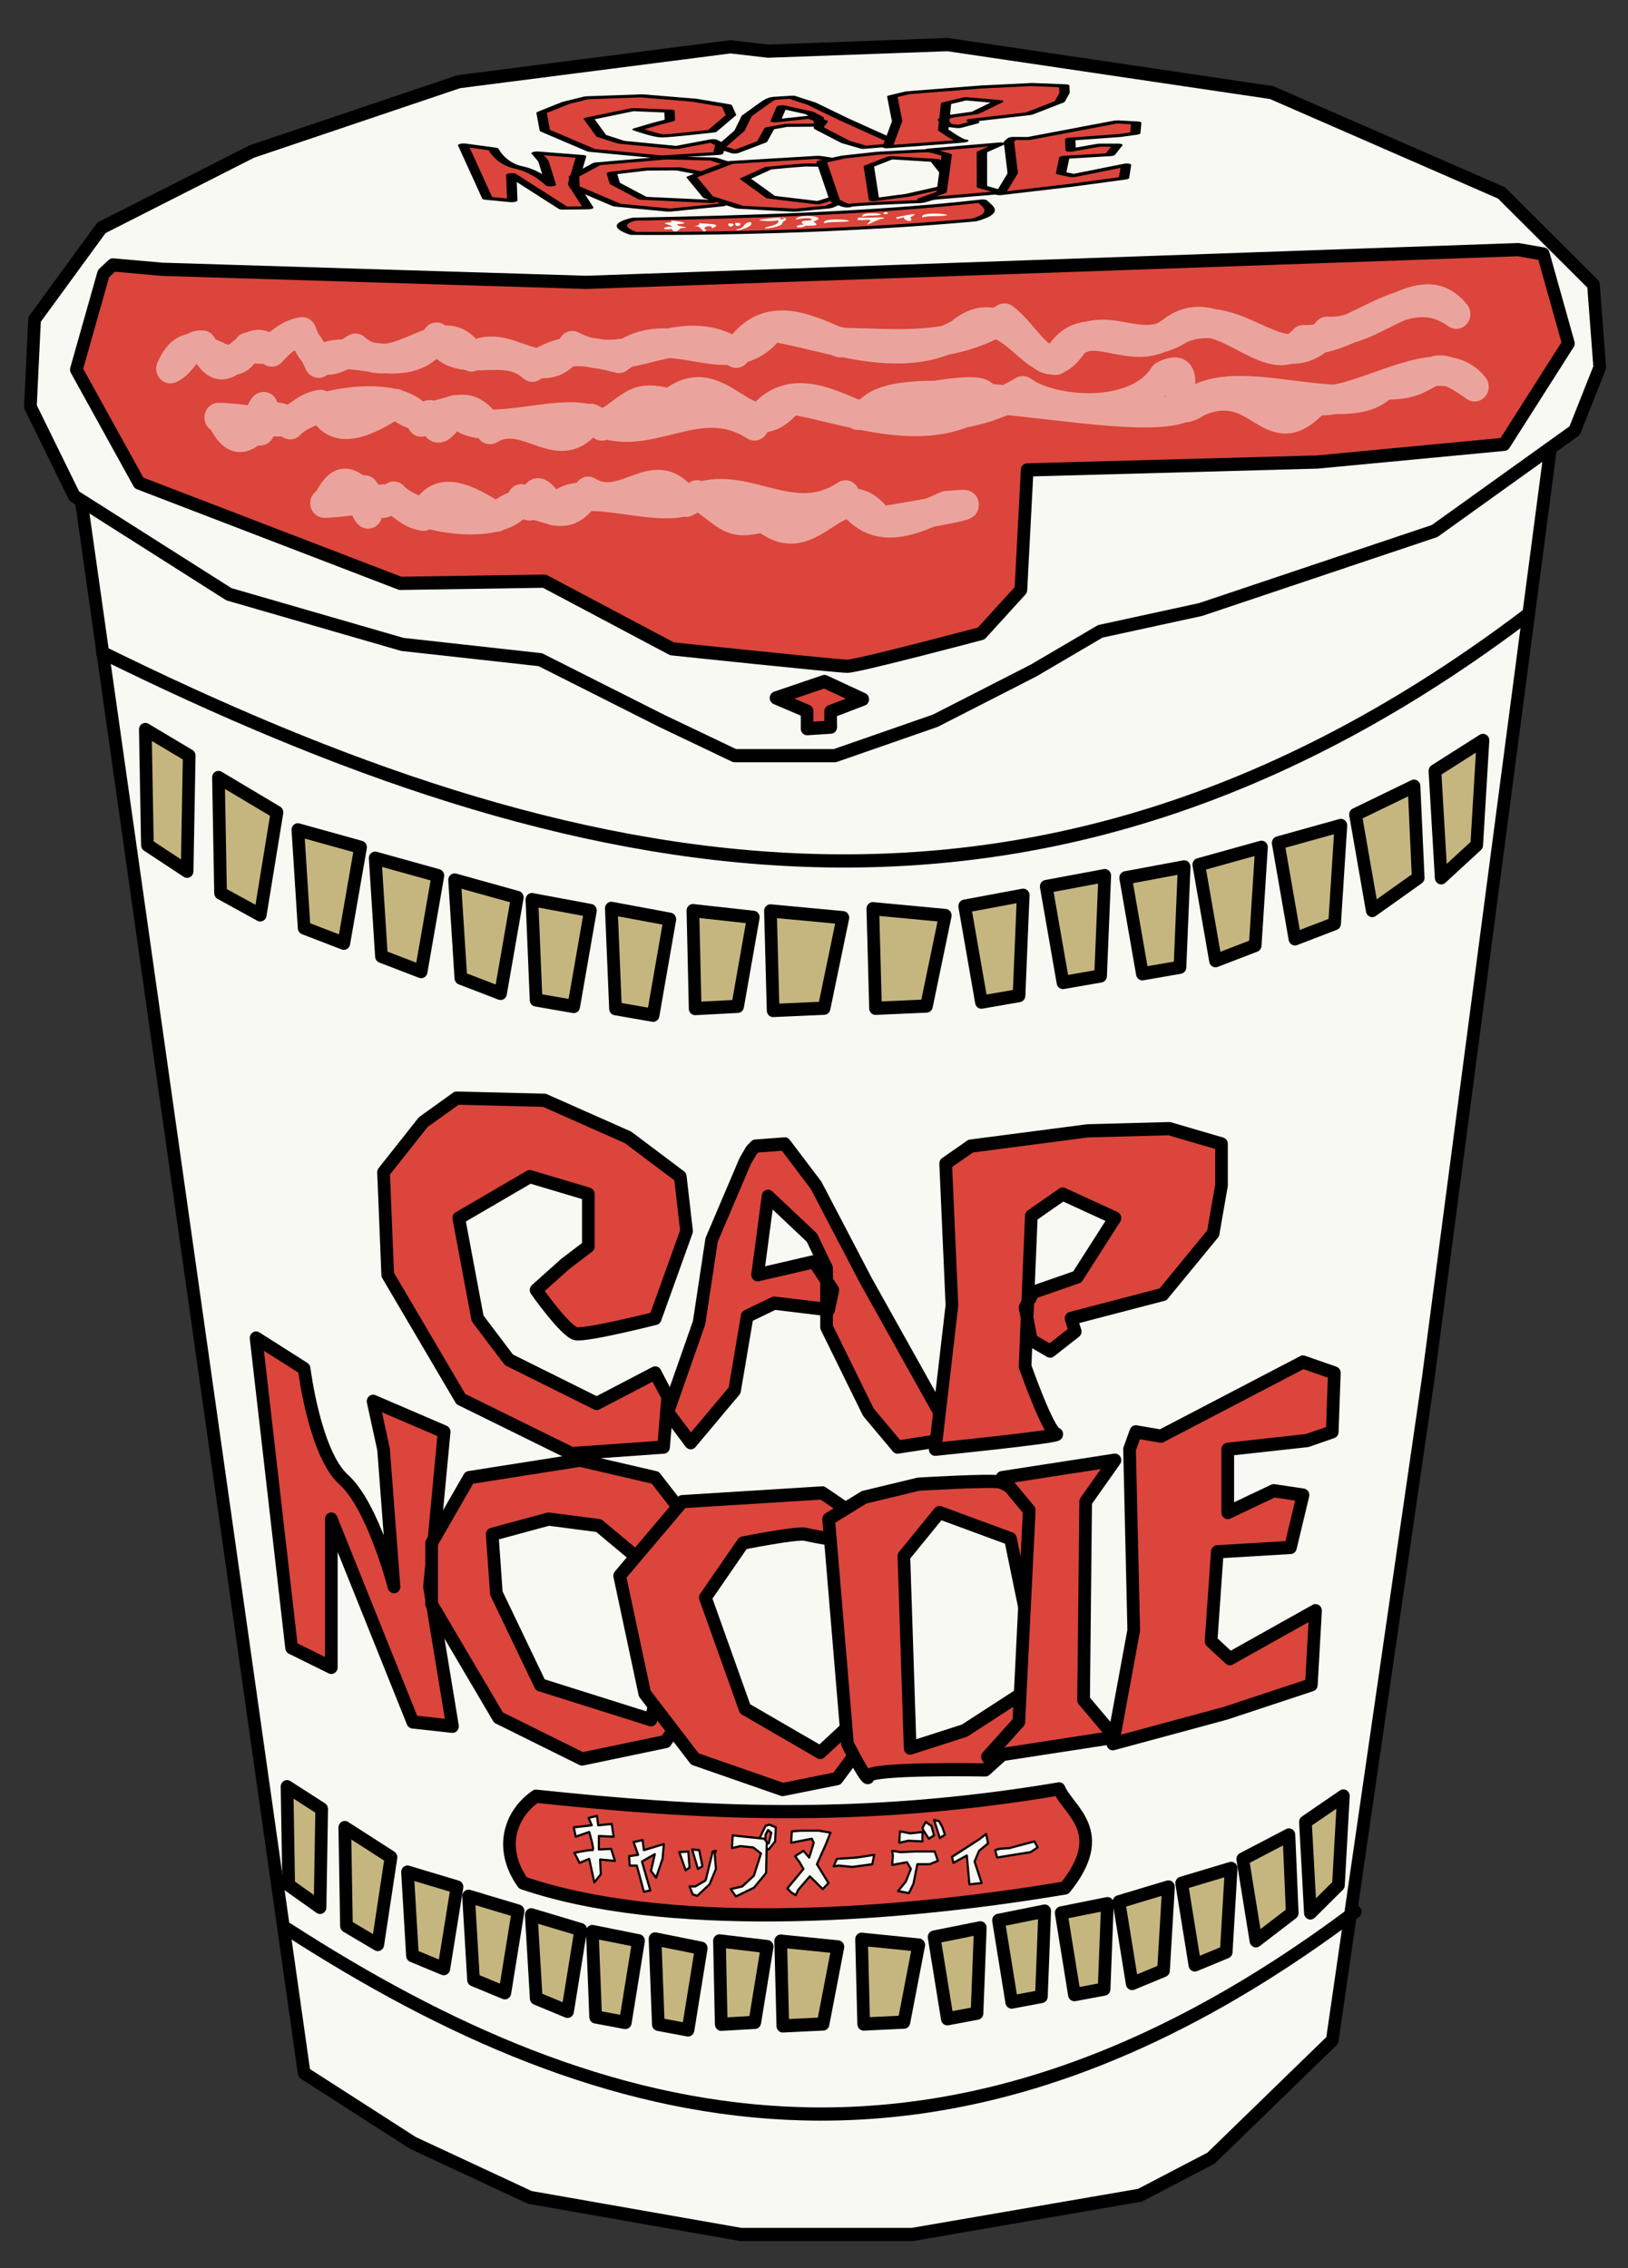 <?xml version="1.0" encoding="UTF-8" standalone="no"?>
<svg
   xmlns:dc="http://purl.org/dc/elements/1.1/"
   xmlns:cc="http://creativecommons.org/ns#"
   xmlns:rdf="http://www.w3.org/1999/02/22-rdf-syntax-ns#"
   xmlns:svg="http://www.w3.org/2000/svg"
   xmlns="http://www.w3.org/2000/svg"
   xmlns:sodipodi="http://sodipodi.sourceforge.net/DTD/sodipodi-0.dtd"
   xmlns:inkscape="http://www.inkscape.org/namespaces/inkscape"
   version="1.1"
   id="svg18696"
   viewBox="0 0 496.063 690.945"
   height="195mm"
   width="140mm"
   inkscape:version="0.91 r13725"
   sodipodi:docname="capnoodie-instantnoodlesinacup.svg">
  <rect x="0" y="0" width="496.063" height="690.945" fill="#333333" stroke="none"/>
  <sodipodi:namedview
     pagecolor="#ffffff"
     bordercolor="#666666"
     borderopacity="1"
     objecttolerance="10"
     gridtolerance="10"
     guidetolerance="10"
     inkscape:pageopacity="0"
     inkscape:pageshadow="2"
     inkscape:window-width="756"
     inkscape:window-height="480"
     id="namedview91"
     showgrid="false"
     inkscape:zoom="0.34156125"
     inkscape:cx="248.0315"
     inkscape:cy="345.47244"
     inkscape:window-x="0"
     inkscape:window-y="0"
     inkscape:window-maximized="0"
     inkscape:current-layer="svg18696" />
  <defs
     id="defs18698" />
  <g
     transform="translate(110.387,-88.163)"
     id="layer1">
    <g
       transform="matrix(1.286,0,0,1.342,38.954,-274.621)"
       id="g19623">
      <path
         style="fill:#f9f9f3;fill-opacity:1;fill-rule:evenodd;stroke:#000000;stroke-width:3;stroke-linecap:round;stroke-linejoin:round;stroke-miterlimit:4;stroke-dasharray:none;stroke-opacity:1"
         d="m -97.54,379.482 53.474,361.444 25.747,15.844 27.727,12.378 50.008,8.417 40.601,0 53.969,-8.912 16.834,-8.417 28.717,-26.737 22.776,-150.519 29.213,-212.905 z"
         id="path19257" />
      <path
         style="fill:none;fill-rule:evenodd;stroke:#000000;stroke-width:3;stroke-linecap:round;stroke-linejoin:round;stroke-miterlimit:4;stroke-dasharray:none;stroke-opacity:1"
         d="M -91.872,418.461 C 18.733,470.706 128.929,494.873 246.079,409.685"
         id="path19259" />
      <path
         style="fill:none;fill-rule:evenodd;stroke:#000000;stroke-width:3;stroke-linecap:round;stroke-linejoin:round;stroke-miterlimit:4;stroke-dasharray:none;stroke-opacity:1"
         d="M -48.027,708.248 C 27.175,754.749 107.491,774.479 204.983,704.287"
         id="path19261" />
      <path
         style="fill:#f9f9f3;fill-opacity:1;fill-rule:evenodd;stroke:#000000;stroke-width:3;stroke-linecap:round;stroke-linejoin:round;stroke-miterlimit:4;stroke-dasharray:none;stroke-opacity:1"
         d="m 56.94,280.952 -64.367,7.922 -49.018,15.844 -35.649,17.329 -15.844,20.795 -0.99,19.805 10.398,20.3 36.64,22.281 41.096,11.388 32.678,3.466 28.717,13.864 17.33,7.922 23.766,0 23.766,-7.922 23.271,-11.388 15.844,-8.912 23.766,-4.951 55.454,-17.825 33.174,-22.776 5.942,-14.359 -1.485,-18.815 -21.786,-20.795 -54.464,-22.776 -76.745,-10.893 -42.581,1.485 z"
         id="path19255" />
      <g
         id="g19365"
         style="fill:#c5b680;fill-opacity:1">
        <path
           id="path19263"
           d="m -81.696,435.927 0.495,26.242 9.407,5.942 0.495,-26.242 z"
           style="fill:#c5b680;fill-opacity:1;fill-rule:evenodd;stroke:#000000;stroke-width:3;stroke-linecap:round;stroke-linejoin:round;stroke-miterlimit:4;stroke-dasharray:none;stroke-opacity:1" />
        <path
           style="fill:#c5b680;fill-opacity:1;fill-rule:evenodd;stroke:#000000;stroke-width:3;stroke-linecap:round;stroke-linejoin:round;stroke-miterlimit:4;stroke-dasharray:none;stroke-opacity:1"
           d="m -64.367,446.82 0.495,26.242 9.407,4.951 3.961,-23.271 z"
           id="path19265" />
        <path
           id="path19267"
           d="m -45.552,458.703 1.485,22.281 9.407,3.466 3.961,-21.786 z"
           style="fill:#c5b680;fill-opacity:1;fill-rule:evenodd;stroke:#000000;stroke-width:3;stroke-linecap:round;stroke-linejoin:round;stroke-miterlimit:4;stroke-dasharray:none;stroke-opacity:1" />
        <path
           style="fill:#c5b680;fill-opacity:1;fill-rule:evenodd;stroke:#000000;stroke-width:3;stroke-linecap:round;stroke-linejoin:round;stroke-miterlimit:4;stroke-dasharray:none;stroke-opacity:1"
           d="m -27.232,465.14 1.485,22.281 9.407,3.466 3.961,-21.786 z"
           id="path19269" />
        <path
           id="path19271"
           d="m -8.417,470.091 1.485,22.281 9.407,3.466 3.961,-21.786 z"
           style="fill:#c5b680;fill-opacity:1;fill-rule:evenodd;stroke:#000000;stroke-width:3;stroke-linecap:round;stroke-linejoin:round;stroke-miterlimit:4;stroke-dasharray:none;stroke-opacity:1" />
        <path
           style="fill:#c5b680;fill-opacity:1;fill-rule:evenodd;stroke:#000000;stroke-width:3;stroke-linecap:round;stroke-linejoin:round;stroke-miterlimit:4;stroke-dasharray:none;stroke-opacity:1"
           d="m 9.903,474.547 0.99,22.776 8.912,1.485 3.961,-21.786 z"
           id="path19273" />
        <path
           id="path19275"
           d="m 28.717,476.528 0.99,22.776 8.912,1.485 3.961,-21.786 z"
           style="fill:#c5b680;fill-opacity:1;fill-rule:evenodd;stroke:#000000;stroke-width:3;stroke-linecap:round;stroke-linejoin:round;stroke-miterlimit:4;stroke-dasharray:none;stroke-opacity:1" />
        <path
           style="fill:#c5b680;fill-opacity:1;fill-rule:evenodd;stroke:#000000;stroke-width:3;stroke-linecap:round;stroke-linejoin:round;stroke-miterlimit:4;stroke-dasharray:none;stroke-opacity:1"
           d="m 48.05,477.048 0.53,22.232 10.069,-0.505 3.71,-20.211 z"
           id="path19277" />
        <path
           id="path19279"
           d="m 66.422,477.107 0.636,22.608 12.075,-0.514 4.449,-20.553 z"
           style="fill:#c5b680;fill-opacity:1;fill-rule:evenodd;stroke:#000000;stroke-width:3;stroke-linecap:round;stroke-linejoin:round;stroke-miterlimit:4;stroke-dasharray:none;stroke-opacity:1" />
        <path
           style="fill:#c5b680;fill-opacity:1;fill-rule:evenodd;stroke:#000000;stroke-width:3;stroke-linecap:round;stroke-linejoin:round;stroke-miterlimit:4;stroke-dasharray:none;stroke-opacity:1"
           d="m 90.683,476.612 0.636,22.608 12.075,-0.514 4.449,-20.553 z"
           id="path19281" />
        <path
           style="fill:#c5b680;fill-opacity:1;fill-rule:evenodd;stroke:#000000;stroke-width:3;stroke-linecap:round;stroke-linejoin:round;stroke-miterlimit:4;stroke-dasharray:none;stroke-opacity:1"
           d="m 126.313,473.557 -0.99,22.776 -8.912,1.485 -3.961,-21.786 z"
           id="path19283" />
        <path
           id="path19287"
           d="m 235.251,438.403 -1.485,23.766 -8.417,7.427 -1.485,-24.261 z"
           style="fill:#c5b680;fill-opacity:1;fill-rule:evenodd;stroke:#000000;stroke-width:3;stroke-linecap:round;stroke-linejoin:round;stroke-miterlimit:4;stroke-dasharray:none;stroke-opacity:1" />
        <path
           style="fill:#c5b680;fill-opacity:1;fill-rule:evenodd;stroke:#000000;stroke-width:3;stroke-linecap:round;stroke-linejoin:round;stroke-miterlimit:4;stroke-dasharray:none;stroke-opacity:1"
           d="m 218.912,448.8 0.99,20.795 -10.893,7.427 -3.961,-21.786 z"
           id="path19289" />
        <path
           id="path19291"
           d="m 201.582,457.713 -1.485,22.281 -9.407,3.466 -3.961,-21.786 z"
           style="fill:#c5b680;fill-opacity:1;fill-rule:evenodd;stroke:#000000;stroke-width:3;stroke-linecap:round;stroke-linejoin:round;stroke-miterlimit:4;stroke-dasharray:none;stroke-opacity:1" />
        <path
           style="fill:#c5b680;fill-opacity:1;fill-rule:evenodd;stroke:#000000;stroke-width:3;stroke-linecap:round;stroke-linejoin:round;stroke-miterlimit:4;stroke-dasharray:none;stroke-opacity:1"
           d="m 182.768,462.664 -1.485,22.281 -9.407,3.466 -3.961,-21.786 z"
           id="path19293" />
        <path
           id="path19295"
           d="m 164.448,467.12 -0.99,22.776 -8.912,1.485 -3.961,-21.786 z"
           style="fill:#c5b680;fill-opacity:1;fill-rule:evenodd;stroke:#000000;stroke-width:3;stroke-linecap:round;stroke-linejoin:round;stroke-miterlimit:4;stroke-dasharray:none;stroke-opacity:1" />
        <path
           style="fill:#c5b680;fill-opacity:1;fill-rule:evenodd;stroke:#000000;stroke-width:3;stroke-linecap:round;stroke-linejoin:round;stroke-miterlimit:4;stroke-dasharray:none;stroke-opacity:1"
           d="m 145.633,469.101 -0.99,22.776 -8.912,1.485 -3.961,-21.786 z"
           id="path19297" />
      </g>
      <g
         id="g19384"
         style="fill:#c5b680;fill-opacity:1">
        <path
           style="fill:#c5b680;fill-opacity:1;fill-rule:evenodd;stroke:#000000;stroke-width:3;stroke-linecap:round;stroke-linejoin:round;stroke-miterlimit:4;stroke-dasharray:none;stroke-opacity:1"
           d="m -48.117,675.915 0.391,22.338 7.429,5.058 0.391,-22.338 z"
           id="path19299" />
        <path
           id="path19301"
           d="m -34.432,685.188 0.391,22.338 7.429,4.215 3.128,-19.809 z"
           style="fill:#c5b680;fill-opacity:1;fill-rule:evenodd;stroke:#000000;stroke-width:3;stroke-linecap:round;stroke-linejoin:round;stroke-miterlimit:4;stroke-dasharray:none;stroke-opacity:1" />
        <path
           style="fill:#c5b680;fill-opacity:1;fill-rule:evenodd;stroke:#000000;stroke-width:3;stroke-linecap:round;stroke-linejoin:round;stroke-miterlimit:4;stroke-dasharray:none;stroke-opacity:1"
           d="m -19.574,695.303 1.173,18.966 7.429,2.95 3.128,-18.545 z"
           id="path19303" />
        <path
           id="path19305"
           d="m -5.107,700.782 1.173,18.966 7.429,2.95 3.128,-18.545 z"
           style="fill:#c5b680;fill-opacity:1;fill-rule:evenodd;stroke:#000000;stroke-width:3;stroke-linecap:round;stroke-linejoin:round;stroke-miterlimit:4;stroke-dasharray:none;stroke-opacity:1" />
        <path
           style="fill:#c5b680;fill-opacity:1;fill-rule:evenodd;stroke:#000000;stroke-width:3;stroke-linecap:round;stroke-linejoin:round;stroke-miterlimit:4;stroke-dasharray:none;stroke-opacity:1"
           d="m 9.751,704.997 1.173,18.966 7.429,2.95 3.128,-18.545 z"
           id="path19307" />
        <path
           id="path19309"
           d="m 24.218,708.79 0.782,19.388 7.038,1.264 3.128,-18.545 z"
           style="fill:#c5b680;fill-opacity:1;fill-rule:evenodd;stroke:#000000;stroke-width:3;stroke-linecap:round;stroke-linejoin:round;stroke-miterlimit:4;stroke-dasharray:none;stroke-opacity:1" />
        <path
           style="fill:#c5b680;fill-opacity:1;fill-rule:evenodd;stroke:#000000;stroke-width:3;stroke-linecap:round;stroke-linejoin:round;stroke-miterlimit:4;stroke-dasharray:none;stroke-opacity:1"
           d="m 39.076,710.476 0.782,19.388 7.038,1.264 3.128,-18.545 z"
           id="path19311" />
        <path
           id="path19313"
           d="m 54.343,710.919 0.419,18.925 7.952,-0.43 2.93,-17.204 z"
           style="fill:#c5b680;fill-opacity:1;fill-rule:evenodd;stroke:#000000;stroke-width:3;stroke-linecap:round;stroke-linejoin:round;stroke-miterlimit:4;stroke-dasharray:none;stroke-opacity:1" />
        <path
           style="fill:#c5b680;fill-opacity:1;fill-rule:evenodd;stroke:#000000;stroke-width:3;stroke-linecap:round;stroke-linejoin:round;stroke-miterlimit:4;stroke-dasharray:none;stroke-opacity:1"
           d="m 68.852,710.97 0.502,19.245 9.536,-0.437 3.513,-17.495 z"
           id="path19315" />
        <path
           id="path19317"
           d="m 88.011,710.548 0.502,19.245 9.536,-0.437 3.513,-17.495 z"
           style="fill:#c5b680;fill-opacity:1;fill-rule:evenodd;stroke:#000000;stroke-width:3;stroke-linecap:round;stroke-linejoin:round;stroke-miterlimit:4;stroke-dasharray:none;stroke-opacity:1" />
        <path
           id="path19319"
           d="m 116.148,707.948 -0.782,19.388 -7.038,1.264 -3.128,-18.545 z"
           style="fill:#c5b680;fill-opacity:1;fill-rule:evenodd;stroke:#000000;stroke-width:3;stroke-linecap:round;stroke-linejoin:round;stroke-miterlimit:4;stroke-dasharray:none;stroke-opacity:1" />
        <path
           style="fill:#c5b680;fill-opacity:1;fill-rule:evenodd;stroke:#000000;stroke-width:3;stroke-linecap:round;stroke-linejoin:round;stroke-miterlimit:4;stroke-dasharray:none;stroke-opacity:1"
           d="m 202.176,678.023 -1.173,20.231 -6.647,6.322 -1.173,-20.652 z"
           id="path19321" />
        <path
           id="path19323"
           d="m 189.273,686.874 0.782,17.702 -8.602,6.322 -3.128,-18.545 z"
           style="fill:#c5b680;fill-opacity:1;fill-rule:evenodd;stroke:#000000;stroke-width:3;stroke-linecap:round;stroke-linejoin:round;stroke-miterlimit:4;stroke-dasharray:none;stroke-opacity:1" />
        <path
           style="fill:#c5b680;fill-opacity:1;fill-rule:evenodd;stroke:#000000;stroke-width:3;stroke-linecap:round;stroke-linejoin:round;stroke-miterlimit:4;stroke-dasharray:none;stroke-opacity:1"
           d="m 175.588,694.46 -1.173,18.966 -7.429,2.95 -3.128,-18.545 z"
           id="path19325" />
        <path
           id="path19327"
           d="m 160.73,698.675 -1.173,18.966 -7.429,2.95 -3.128,-18.545 z"
           style="fill:#c5b680;fill-opacity:1;fill-rule:evenodd;stroke:#000000;stroke-width:3;stroke-linecap:round;stroke-linejoin:round;stroke-miterlimit:4;stroke-dasharray:none;stroke-opacity:1" />
        <path
           style="fill:#c5b680;fill-opacity:1;fill-rule:evenodd;stroke:#000000;stroke-width:3;stroke-linecap:round;stroke-linejoin:round;stroke-miterlimit:4;stroke-dasharray:none;stroke-opacity:1"
           d="m 146.263,702.468 -0.782,19.388 -7.038,1.264 -3.128,-18.545 z"
           id="path19329" />
        <path
           id="path19331"
           d="m 131.405,704.154 -0.782,19.388 -7.038,1.264 -3.128,-18.545 z"
           style="fill:#c5b680;fill-opacity:1;fill-rule:evenodd;stroke:#000000;stroke-width:3;stroke-linecap:round;stroke-linejoin:round;stroke-miterlimit:4;stroke-dasharray:none;stroke-opacity:1" />
      </g>
      <g
         id="g19435">
        <path
           id="path19333"
           d="m 32.678,528.516 -19.805,-8.417 -20.795,-0.495 -7.922,5.446 -9.407,11.388 0.99,23.271 17.33,28.222 26.242,12.378 21.786,-1.485 0.99,-11.388 -2.971,-5.446 -13.864,6.932 -20.795,-9.903 -7.427,-9.407 -4.456,-22.776 16.834,-9.407 13.864,3.961 0,11.883 -5.446,3.961 -6.932,5.942 c 0,0 6.932,9.407 9.407,9.903 2.476,0.495 18.815,-3.466 18.815,-3.466 l 7.427,-19.805 -1.485,-12.378 z"
           style="fill:#db453b;fill-opacity:1;fill-rule:evenodd;stroke:#000000;stroke-width:3;stroke-linecap:round;stroke-linejoin:round;stroke-miterlimit:4;stroke-dasharray:none;stroke-opacity:1" />
        <path
           id="path19335"
           d="m 60.406,533.963 -7.922,17.825 -2.971,18.815 -7.427,20.3 5.446,6.932 10.398,-11.883 2.971,-16.834 6.437,-2.971 12.873,1.485 0.99,-4.456 -4.456,-6.437 -13.368,2.971 2.476,-17.825 10.398,9.407 3.466,6.932 0,13.368 9.903,19.31 6.932,7.922 13.368,-1.981 -20.795,-35.649 -11.883,-21.786 -7.427,-9.407 -6.932,0.495 -0.99,0.99 z"
           style="fill:#db453b;fill-opacity:1;fill-rule:evenodd;stroke:#000000;stroke-width:3;stroke-linecap:round;stroke-linejoin:round;stroke-miterlimit:4;stroke-dasharray:none;stroke-opacity:1" />
        <path
           id="path19337"
           d="m 107.938,534.458 1.485,32.183 -3.961,32.678 c 0,0 30.698,-2.971 28.717,-3.466 -1.981,-0.495 -7.427,-15.349 -7.427,-15.349 l 0.495,-11.388 0.99,-22.776 7.427,-4.951 12.378,5.446 -8.912,13.368 -10.398,3.466 -1.981,3.466 1.485,7.427 4.456,2.476 5.942,-4.456 -0.99,-2.971 21.786,-5.446 11.883,-13.864 1.981,-10.893 0,-9.407 -12.378,-3.466 -19.31,0.495 -27.727,3.466 z"
           style="fill:#db453b;fill-opacity:1;fill-rule:evenodd;stroke:#000000;stroke-width:3;stroke-linecap:round;stroke-linejoin:round;stroke-miterlimit:4;stroke-dasharray:none;stroke-opacity:1" />
        <path
           id="path19339"
           d="m -47.037,644.376 -8.417,-70.308 11.388,6.932 c 0,0 2.476,19.31 9.407,25.252 6.932,5.942 11.883,24.261 11.883,24.261 l -2.476,-31.193 -2.476,-10.893 16.834,6.932 -3.466,35.154 5.446,31.688 -9.407,-0.99 -19.31,-46.047 0,33.669 z"
           style="fill:#db453b;fill-opacity:1;fill-rule:evenodd;stroke:#000000;stroke-width:3;stroke-linecap:round;stroke-linejoin:round;stroke-miterlimit:4;stroke-dasharray:none;stroke-opacity:1" />
        <path
           id="path19341"
           d="m 48.523,643.386 -0.99,-27.232 -8.417,-10.398 -17.825,-3.961 -26.242,3.961 -8.912,14.854 0,13.864 15.844,25.747 19.805,9.407 19.805,-3.961 4.951,-6.932 0.99,-11.883 -5.942,-0.99 -3.466,14.854 -26.242,-7.922 -10.398,-20.795 -0.99,-13.368 13.368,-3.466 11.883,1.485 12.378,9.903 2.971,18.32 0.495,0 z"
           style="fill:#db453b;fill-opacity:1;fill-rule:evenodd;stroke:#000000;stroke-width:3;stroke-linecap:round;stroke-linejoin:round;stroke-miterlimit:4;stroke-dasharray:none;stroke-opacity:1" />
        <path
           id="path19343"
           d="m 90.113,616.649 -11.388,-7.427 -33.174,1.981 -14.854,16.834 5.942,26.737 11.883,14.854 20.795,6.932 12.873,-2.476 8.417,-10.893 1.981,-11.883 -0.495,-27.727 -5.942,1.485 0.99,35.154 -8.912,7.922 -17.825,-9.903 -9.407,-25.252 8.912,-12.378 c 0,0 12.873,-2.476 14.854,-1.981 1.981,0.495 11.388,1.981 11.388,1.981 z"
           style="fill:#db453b;fill-opacity:1;fill-rule:evenodd;stroke:#000000;stroke-width:3;stroke-linecap:round;stroke-linejoin:round;stroke-miterlimit:4;stroke-dasharray:none;stroke-opacity:1" />
        <path
           id="path19349"
           d="m 133.685,646.852 1.981,9.407 -18.32,15.844 c 0,0 -27.727,-0.495 -27.727,1.485 0,1.981 -4.951,-7.427 -4.951,-7.427 l -4.456,-50.998 8.417,-4.951 12.873,-2.971 c 0,0 17.329,-0.99 19.31,-0.495 1.981,0.495 12.378,6.932 12.378,6.932 l 1.981,24.261 -7.427,2.476 -4.456,-20.795 -16.834,-5.942 -8.417,9.903 1.485,43.571 12.873,-3.961 14.359,-8.912 4.456,-9.407 z"
           style="fill:#db453b;fill-opacity:1;fill-rule:evenodd;stroke:#000000;stroke-width:3;stroke-linecap:round;stroke-linejoin:round;stroke-miterlimit:4;stroke-dasharray:none;stroke-opacity:1" />
        <path
           id="path19351"
           d="m 121.307,605.756 6.437,7.427 -2.476,48.027 -7.427,7.922 30.203,-4.456 -7.427,-8.417 0.495,-45.057 6.932,-9.407 z"
           style="fill:#db453b;fill-opacity:1;fill-rule:evenodd;stroke:#000000;stroke-width:3;stroke-linecap:round;stroke-linejoin:round;stroke-miterlimit:4;stroke-dasharray:none;stroke-opacity:1" />
        <path
           id="path19353"
           d="m 151.509,599.32 0.99,41.096 -4.951,25.747 26.737,-6.932 20.3,-6.437 0.99,-16.834 -20.3,10.893 -4.456,-3.961 1.485,-20.3 17.329,-0.99 2.971,-11.883 -6.932,-0.99 -10.893,4.951 0,-14.359 18.815,-1.981 5.942,-1.981 0.495,-13.368 -7.427,-2.476 -33.669,16.834 -5.942,-0.99 z"
           style="fill:#db453b;fill-opacity:1;fill-rule:evenodd;stroke:#000000;stroke-width:3;stroke-linecap:round;stroke-linejoin:round;stroke-miterlimit:4;stroke-dasharray:none;stroke-opacity:1" />
      </g>
      <path
         style="fill:#db453b;fill-opacity:1;fill-rule:evenodd;stroke:#000000;stroke-width:3;stroke-linecap:round;stroke-linejoin:round;stroke-miterlimit:4;stroke-dasharray:none;stroke-opacity:1"
         d="m -91.599,332.445 -6.437,21.786 14.854,25.747 61.891,22.776 34.164,-0.495 30.203,15.349 c 0,0 39.115,3.961 41.591,3.961 2.476,0 31.688,-7.427 31.688,-7.427 l 9.407,-9.903 1.485,-27.232 68.781,-1.794 44.245,-4.021 15.212,-22.902 -5.942,-20.3 -5.942,-0.99 -220.827,7.427 -100.511,-2.971 -11.651,-0.99 z"
         id="path19357" />
      <path
         style="fill:#db453b;fill-opacity:1;fill-rule:evenodd;stroke:#000000;stroke-width:3;stroke-linecap:round;stroke-linejoin:round;stroke-miterlimit:4;stroke-dasharray:none;stroke-opacity:1"
         d="m 79.221,425.034 -11.467,3.733 7.353,3.01 0,3.961 5.6,-0.343 -0.038,-3.542 7.618,-2.782 z"
         id="path19359" />
      <g
         id="g19446"
         transform="matrix(0.624,-0.025,0.007,0.175,24.193,201.397)"
         style="stroke-width:3.93;stroke-miterlimit:4;stroke-dasharray:none">
        <path
           style="fill:#db453b;fill-opacity:1;fill-rule:evenodd;stroke:#000000;stroke-width:3.93;stroke-linecap:round;stroke-linejoin:round;stroke-miterlimit:4;stroke-dasharray:none;stroke-opacity:1"
           d="m 32.678,528.516 -19.805,-8.417 -20.795,-0.495 -7.922,5.446 -9.407,11.388 0.99,23.271 17.33,28.222 26.242,12.378 21.786,-1.485 0.99,-11.388 -2.971,-5.446 -13.864,6.932 -20.795,-9.903 -7.427,-9.407 -4.456,-22.776 16.834,-9.407 13.864,3.961 0,11.883 -5.446,3.961 -6.932,5.942 c 0,0 6.932,9.407 9.407,9.903 2.476,0.495 18.815,-3.466 18.815,-3.466 l 7.427,-19.805 -1.485,-12.378 z"
           id="path19448" />
        <path
           style="fill:#db453b;fill-opacity:1;fill-rule:evenodd;stroke:#000000;stroke-width:3.93;stroke-linecap:round;stroke-linejoin:round;stroke-miterlimit:4;stroke-dasharray:none;stroke-opacity:1"
           d="m 60.406,533.963 -7.922,17.825 -2.971,18.815 -7.427,20.3 5.446,6.932 10.398,-11.883 2.971,-16.834 6.437,-2.971 12.873,1.485 0.99,-4.456 -4.456,-6.437 -13.368,2.971 2.476,-17.825 10.398,9.407 3.466,6.932 0,13.368 9.903,19.31 6.932,7.922 13.368,-1.981 -20.795,-35.649 -11.883,-21.786 -7.427,-9.407 -6.932,0.495 -0.99,0.99 z"
           id="path19450" />
        <path
           style="fill:#db453b;fill-opacity:1;fill-rule:evenodd;stroke:#000000;stroke-width:3.93;stroke-linecap:round;stroke-linejoin:round;stroke-miterlimit:4;stroke-dasharray:none;stroke-opacity:1"
           d="m 107.938,534.458 1.485,32.183 -3.961,32.678 c 0,0 30.698,-2.971 28.717,-3.466 -1.981,-0.495 -7.427,-15.349 -7.427,-15.349 l 0.495,-11.388 0.99,-22.776 7.427,-4.951 12.378,5.446 -8.912,13.368 -10.398,3.466 -1.981,3.466 1.485,7.427 4.456,2.476 5.942,-4.456 -0.99,-2.971 21.786,-5.446 11.883,-13.864 1.981,-10.893 0,-9.407 -12.378,-3.466 -19.31,0.495 -27.727,3.466 z"
           id="path19452" />
        <path
           style="fill:#db453b;fill-opacity:1;fill-rule:evenodd;stroke:#000000;stroke-width:3.93;stroke-linecap:round;stroke-linejoin:round;stroke-miterlimit:4;stroke-dasharray:none;stroke-opacity:1"
           d="m -47.037,644.376 -8.417,-70.308 11.388,6.932 c 0,0 2.476,19.31 9.407,25.252 6.932,5.942 11.883,24.261 11.883,24.261 l -2.476,-31.193 -2.476,-10.893 16.834,6.932 -3.466,35.154 5.446,31.688 -9.407,-0.99 -19.31,-46.047 0,33.669 z"
           id="path19454" />
        <path
           style="fill:#db453b;fill-opacity:1;fill-rule:evenodd;stroke:#000000;stroke-width:3.93;stroke-linecap:round;stroke-linejoin:round;stroke-miterlimit:4;stroke-dasharray:none;stroke-opacity:1"
           d="m 48.523,643.386 -0.99,-27.232 -8.417,-10.398 -17.825,-3.961 -26.242,3.961 -8.912,14.854 0,13.864 15.844,25.747 19.805,9.407 19.805,-3.961 4.951,-6.932 0.99,-11.883 -5.942,-0.99 -3.466,14.854 -26.242,-7.922 -10.398,-20.795 -0.99,-13.368 13.368,-3.466 11.883,1.485 12.378,9.903 2.971,18.32 0.495,0 z"
           id="path19456" />
        <path
           style="fill:#db453b;fill-opacity:1;fill-rule:evenodd;stroke:#000000;stroke-width:3.93;stroke-linecap:round;stroke-linejoin:round;stroke-miterlimit:4;stroke-dasharray:none;stroke-opacity:1"
           d="m 90.113,616.649 -11.388,-7.427 -33.174,1.981 -14.854,16.834 5.942,26.737 11.883,14.854 20.795,6.932 12.873,-2.476 8.417,-10.893 1.981,-11.883 -0.495,-27.727 -5.942,1.485 0.99,35.154 -8.912,7.922 -17.825,-9.903 -9.407,-25.252 8.912,-12.378 c 0,0 12.873,-2.476 14.854,-1.981 1.981,0.495 11.388,1.981 11.388,1.981 z"
           id="path19458" />
        <path
           style="fill:#db453b;fill-opacity:1;fill-rule:evenodd;stroke:#000000;stroke-width:3.93;stroke-linecap:round;stroke-linejoin:round;stroke-miterlimit:4;stroke-dasharray:none;stroke-opacity:1"
           d="m 133.685,646.852 1.981,9.407 -18.32,15.844 c 0,0 -27.727,-0.495 -27.727,1.485 0,1.981 -4.951,-7.427 -4.951,-7.427 l -4.456,-50.998 8.417,-4.951 12.873,-2.971 c 0,0 17.329,-0.99 19.31,-0.495 1.981,0.495 12.378,6.932 12.378,6.932 l 1.981,24.261 -7.427,2.476 -4.456,-20.795 -16.834,-5.942 -8.417,9.903 1.485,43.571 12.873,-3.961 14.359,-8.912 4.456,-9.407 z"
           id="path19460" />
        <path
           style="fill:#db453b;fill-opacity:1;fill-rule:evenodd;stroke:#000000;stroke-width:3.93;stroke-linecap:round;stroke-linejoin:round;stroke-miterlimit:4;stroke-dasharray:none;stroke-opacity:1"
           d="m 121.307,605.756 6.437,7.427 -2.476,48.027 -7.427,7.922 30.203,-4.456 -7.427,-8.417 0.495,-45.057 6.932,-9.407 z"
           id="path19462" />
        <path
           style="fill:#db453b;fill-opacity:1;fill-rule:evenodd;stroke:#000000;stroke-width:3.93;stroke-linecap:round;stroke-linejoin:round;stroke-miterlimit:4;stroke-dasharray:none;stroke-opacity:1"
           d="m 151.509,599.32 0.99,41.096 -4.951,25.747 26.737,-6.932 20.3,-6.437 0.99,-16.834 -20.3,10.893 -4.456,-3.961 1.485,-20.3 17.329,-0.99 2.971,-11.883 -6.932,-0.99 -10.893,4.951 0,-14.359 18.815,-1.981 5.942,-1.981 0.495,-13.368 -7.427,-2.476 -33.669,16.834 -5.942,-0.99 z"
           id="path19464" />
      </g>
      <g
         id="g19466"
         transform="matrix(0.624,-0.025,0.007,0.175,24.193,201.397)"
         style="stroke-width:3.93;stroke-miterlimit:4;stroke-dasharray:none">
        <path
           style="fill:#db453b;fill-opacity:1;fill-rule:evenodd;stroke:#000000;stroke-width:3.93;stroke-linecap:round;stroke-linejoin:round;stroke-miterlimit:4;stroke-dasharray:none;stroke-opacity:1"
           d="m 8.269,679.372 c 42.455,3.3 90.857,5.426 132.158,-4.678 1.856,6.796 6.619,16.231 -3.351,24.209 -43.693,7.035 -89.196,5.32 -129.303,-1.14 -5.856,-7.949 -5.531,-14.404 0.496,-18.392 z"
           id="path19468" />
        <g
           transform="scale(0.824,1.214)"
           style="font-style:normal;font-weight:normal;font-size:14.848px;line-height:125%;font-family:sans-serif;letter-spacing:0px;word-spacing:0px;fill:#f9f9f3;fill-opacity:1;stroke:none;stroke-width:3.93;stroke-linecap:round;stroke-linejoin:round;stroke-miterlimit:4;stroke-dasharray:none;stroke-opacity:1"
           id="g19470">
          <path
             style="font-style:normal;font-variant:normal;font-weight:normal;font-stretch:normal;font-family:amemuchigothic-B;-inkscape-font-specification:amemuchigothic-B;fill:#f9f9f3;fill-opacity:1;stroke-width:3.93;stroke-linecap:round;stroke-linejoin:round;stroke-miterlimit:4;stroke-dasharray:none"
             d="m 27.055,562.537 c 2.838,1.085 10.293,4.092 2.725,4.446 -0.378,3.483 8.607,3.593 1.323,4.473 -0.887,3.447 -3.398,4.551 -3.841,0.305 -5.443,1.062 -4.375,-2.95 0.32,-2.639 -1.686,-2.953 -6.763,-3.903 -0.347,-4.633 -0.06,-0.651 -0.12,-1.302 -0.18,-1.953 z"
             id="path19472" />
          <path
             style="font-style:normal;font-variant:normal;font-weight:normal;font-stretch:normal;font-family:amemuchigothic-B;-inkscape-font-specification:amemuchigothic-B;fill:#f9f9f3;fill-opacity:1;stroke-width:3.93;stroke-linecap:round;stroke-linejoin:round;stroke-miterlimit:4;stroke-dasharray:none"
             d="m 39.675,566.627 c 3.241,1.569 12.119,1.34 5.888,6.453 1.078,-5.007 -5.562,-2.116 -2.465,1.338 -2.051,5.423 -1.737,-6.233 -5.675,-4.172 1.169,-0.821 3.456,-1.817 2.252,-3.62 z"
             id="path19474" />
          <path
             style="font-style:normal;font-variant:normal;font-weight:normal;font-stretch:normal;font-family:amemuchigothic-B;-inkscape-font-specification:amemuchigothic-B;fill:#f9f9f3;fill-opacity:1;stroke-width:3.93;stroke-linecap:round;stroke-linejoin:round;stroke-miterlimit:4;stroke-dasharray:none"
             d="m 63.219,567.737 c 3.666,3.908 -6.95,10.821 -6.24,7.348 4.384,-0.934 2.625,-6.147 6.24,-7.348 z m -9.831,0.624 c 5.717,0.154 -0.834,7.645 0,0 z m 3.19,-0.377 c 5.851,0.169 -0.796,7.823 0,0 z"
             id="path19476" />
          <path
             style="font-style:normal;font-variant:normal;font-weight:normal;font-stretch:normal;font-family:amemuchigothic-B;-inkscape-font-specification:amemuchigothic-B;fill:#f9f9f3;fill-opacity:1;stroke-width:3.93;stroke-linecap:round;stroke-linejoin:round;stroke-miterlimit:4;stroke-dasharray:none"
             d="m 76.254,567.195 c -3.032,1.805 -13.783,-1.407 -5.515,-1.919 4.039,-1.012 13.186,-2.21 7.424,4.297 1.189,6.069 -14.776,7.677 -5.059,3.314 2.159,-0.886 3.87,-3.311 3.149,-5.693 z m 2.668,-1.102 c 1.392,-4.741 -4.708,1.235 0,0 z"
             id="path19478" />
          <path
             style="font-style:normal;font-variant:normal;font-weight:normal;font-stretch:normal;font-family:amemuchigothic-B;-inkscape-font-specification:amemuchigothic-B;fill:#f9f9f3;fill-opacity:1;stroke-width:3.93;stroke-linecap:round;stroke-linejoin:round;stroke-miterlimit:4;stroke-dasharray:none"
             d="m 84.482,567.471 c -0.06,-7.036 16.565,-2.37 7.914,2.684 3.783,5.426 -0.606,4.336 -3.435,4.079 -3.367,4.125 -7.017,-1.162 -1.077,-1.152 -2.145,-4.766 0.444,-4.042 3.411,-4.227 2.281,-3.694 -5.552,-2.824 -6.813,-1.384 z"
             id="path19480" />
          <path
             style="font-style:normal;font-variant:normal;font-weight:normal;font-stretch:normal;font-family:amemuchigothic-B;-inkscape-font-specification:amemuchigothic-B;fill:#f9f9f3;fill-opacity:1;stroke-width:3.93;stroke-linecap:round;stroke-linejoin:round;stroke-miterlimit:4;stroke-dasharray:none"
             d="m 97.449,572.563 c -1.878,-7.942 19.685,-0.627 7.894,-0.793 -2.62,0.104 -5.544,-0.81 -7.894,0.793 z"
             id="path19482" />
          <path
             style="font-style:normal;font-variant:normal;font-weight:normal;font-stretch:normal;font-family:amemuchigothic-B;-inkscape-font-specification:amemuchigothic-B;fill:#f9f9f3;fill-opacity:1;stroke-width:3.93;stroke-linecap:round;stroke-linejoin:round;stroke-miterlimit:4;stroke-dasharray:none"
             d="m 126.949,565.177 c -4.416,1.781 -0.469,-5.039 0,0 z m -11.789,2.161 c -1.347,-7.235 15.699,-0.955 4.918,-0.891 -1.656,-0.229 -3.57,-0.268 -4.918,0.891 z m -1.726,0.493 c 2.665,1.574 13.02,-0.3 11.434,2.25 -3.272,0.031 -10.328,10.544 -6.55,2.675 2.812,-4.727 -8.271,1.049 -4.884,-4.924 z"
             id="path19484" />
          <path
             style="font-style:normal;font-variant:normal;font-weight:normal;font-stretch:normal;font-family:amemuchigothic-B;-inkscape-font-specification:amemuchigothic-B;fill:#f9f9f3;fill-opacity:1;stroke-width:3.93;stroke-linecap:round;stroke-linejoin:round;stroke-miterlimit:4;stroke-dasharray:none"
             d="m 130.756,569.233 c 3.064,-0.746 12.683,-5.723 6.377,0.726 2.077,6.93 -3.347,3.183 -2.899,-0.32 -1.436,0.323 -3.871,3.017 -3.478,-0.406 z"
             id="path19486" />
          <path
             style="font-style:normal;font-variant:normal;font-weight:normal;font-stretch:normal;font-family:amemuchigothic-B;-inkscape-font-specification:amemuchigothic-B;fill:#f9f9f3;fill-opacity:1;stroke-width:3.93;stroke-linecap:round;stroke-linejoin:round;stroke-miterlimit:4;stroke-dasharray:none"
             d="m 142.686,570.686 c -1.878,-7.942 19.685,-0.627 7.894,-0.793 -2.62,0.104 -5.544,-0.81 -7.894,0.793 z"
             id="path19488" />
        </g>
      </g>
      <path
         style="opacity:0.531;fill:none;fill-opacity:1;stroke:#f9f9f3;stroke-width:6.687;stroke-linecap:round;stroke-linejoin:round;stroke-miterlimit:4;stroke-dasharray:none;stroke-opacity:1"
         d="m -75.779,354.003 c 5.616,-12.04 14.008,4.383 18.342,-4.862 7.468,1.823 7.087,-2.572 12.913,-3.481 3.145,7.977 6.386,7.597 12.613,3.715 9.771,8.413 20.444,-9.088 27.525,1.958 8.802,-5.131 16.465,7.609 23.873,-2.533 13.442,6.848 24.959,-6.824 38.814,1.701 6.889,-10.313 16.405,-5.743 24.519,-2.41 13.825,0.132 25.997,1.986 39.056,-5.547 6.388,4.657 10.037,15.466 16.823,5.192 9.541,-4.553 14.921,3.388 24.923,-2.749 14.424,-5.991 23.599,12.279 34.674,0.57 11.376,0.818 22.413,-13.777 30.634,-3.923 -12.308,-8.515 -23.107,6.327 -36.242,5.823 -8.325,8.996 -19.76,-10.462 -31.274,-1.885 -10.255,7.423 -20.066,-5.695 -27.396,6.535 -7.076,-0.037 -12.356,-14.459 -22.865,-6.045 -14.135,7.761 -32.128,0.209 -44.375,-1.522 -10.087,12.605 -23.723,-2.56 -36.244,7.129 -8.542,-2.004 -12.692,-2.738 -20.545,1.993 -6.929,-6.244 -17.31,1.521 -22.681,-6.793 -7.187,10.617 -22.88,-0.271 -27.931,5.901 -3.723,-7.931 -6.161,-7.867 -11.108,-2.544 -6.353,-6.959 -10.408,10.664 -16.436,-1.542 -3.407,-0.354 -4.684,4.356 -7.611,5.319 z"
         id="path19523" />
      <path
         id="path19528"
         d="m -55.823,366.574 c 5.616,-12.04 -1.609,8.311 2.724,-0.934 7.468,1.823 7.087,-2.572 12.913,-3.481 3.145,7.977 11.592,3.669 17.818,-0.214 9.771,8.413 15.238,-5.16 22.319,5.887 8.802,-5.131 16.465,7.609 23.873,-2.533 13.442,6.848 24.959,-6.824 38.814,1.701 6.889,-10.313 16.405,-5.743 24.519,-2.41 13.825,0.132 25.997,1.986 39.056,-5.547 6.388,4.657 26.522,6.823 33.308,-3.451 9.541,-4.553 -1.565,12.031 8.437,5.894 14.424,-5.991 16.658,11.494 27.733,-0.216 11.376,0.818 29.354,-12.991 37.575,-3.137 -12.308,-8.515 -8.357,0.041 -21.492,-0.463 -8.325,8.996 -34.51,-4.176 -46.024,4.401 -10.255,7.423 -69.522,-9.624 -76.851,2.606 -7.076,-0.037 37.099,-10.531 26.591,-2.116 -14.135,7.761 -32.128,0.209 -44.375,-1.522 -10.087,12.605 -15.914,-8.845 -28.435,0.843 -8.542,-2.004 -8.354,0.405 -16.207,5.136 -6.929,-6.244 -29.457,4.663 -34.828,-3.65 -7.187,10.617 -2.925,-3.414 -7.975,2.758 -3.723,-7.931 -26.117,-4.724 -31.063,0.599 -6.353,-6.959 -10.408,10.664 -16.436,-1.542 -3.407,-0.354 10.934,0.428 8.007,1.391 z"
         style="opacity:0.531;fill:none;fill-opacity:1;stroke:#f9f9f3;stroke-width:6.687;stroke-linecap:round;stroke-linejoin:round;stroke-miterlimit:4;stroke-dasharray:none;stroke-opacity:1" />
      <path
         style="opacity:0.531;fill:none;fill-opacity:1;stroke:#f9f9f3;stroke-width:6.617;stroke-linecap:round;stroke-linejoin:round;stroke-miterlimit:4;stroke-dasharray:none;stroke-opacity:1"
         d="m -31.02,383.088 c 5.463,12.119 -1.565,-8.366 2.65,0.94 7.265,-1.835 6.893,2.589 12.561,3.504 3.059,-8.03 11.276,-3.693 17.332,0.215 9.504,-8.468 14.823,5.194 21.71,-5.925 8.562,5.165 16.016,-7.659 23.222,2.55 13.076,-6.893 24.278,6.869 37.755,-1.712 6.701,10.38 15.957,5.78 23.85,2.425 l 1.694,-0.088 c -1.694,0.088 14.796,-1.475 -17.299,3.662 -9.812,-12.688 -15.48,8.903 -27.66,-0.849 -8.309,2.017 -8.126,-0.407 -15.765,-5.169 -6.74,6.285 -28.653,-4.694 -33.878,3.674 -6.991,-10.686 -2.845,3.436 -7.758,-2.776 -3.621,7.983 -25.404,4.755 -30.216,-0.603 -6.179,7.004 -10.124,-10.734 -15.988,1.552 -3.314,0.356 10.636,-0.43 7.788,-1.4 z"
         id="path19530" />
      <g
         id="g19615">
        <g
           id="g19422">
          <g
             id="g19510">
            <path
               id="path19355"
               d="m 10.856,678.078 c 37.869,3.81 76.067,6.063 123.966,-1.66 2.159,4.977 12.159,9.722 1.392,22.485 -43.693,7.035 -95.492,9.615 -128.441,-1.14 -5.856,-7.949 -2.944,-15.698 3.083,-19.685 z"
               style="fill:#db453b;fill-opacity:1;fill-rule:evenodd;stroke:#000000;stroke-width:3;stroke-linecap:round;stroke-linejoin:round;stroke-miterlimit:4;stroke-dasharray:none;stroke-opacity:1" />
          </g>
        </g>
        <g
           transform="translate(1.677,0.457)"
           id="g19611">
          <path
             style="fill:#ffffff;fill-opacity:1;fill-rule:evenodd;stroke:#000000;stroke-width:0.5;stroke-linecap:round;stroke-linejoin:round;stroke-miterlimit:4;stroke-dasharray:none;stroke-opacity:1"
             d="m 62.5,688.795 1.829,0.915 1.524,-1.829 0.152,-3.201 -1.524,-0.61 -0.915,0.305 -1.22,2.439 -0.152,0.915 1.372,0 0,-1.372 0.61,-1.067 0.762,0.61 -0.152,0.762 -0.457,1.677 -0.762,-0.152 z"
             id="path19591" />
          <path
             style="fill:#f9f9f3;fill-opacity:1;fill-rule:evenodd;stroke:#000000;stroke-width:0.5;stroke-linecap:round;stroke-linejoin:round;stroke-miterlimit:4;stroke-dasharray:none;stroke-opacity:1"
             d="m 23.629,682.088 -1.982,0.457 0.762,1.678 -4.268,0.457 0.457,2.133 3.201,-1.066 c 0,0 1.371,4.268 0.762,4.115 -0.61,-0.152 -4.268,0.611 -4.268,0.611 l 1.219,2.285 2.287,-0.914 1.219,5.336 1.525,-1.83 -0.152,-3.354 3.506,0.305 -0.914,-2.744 -2.896,0.152 0,-3.049 3.506,0.152 -0.457,-2.895 -3.201,0.305 -0.305,-2.135 z m 79.877,0.914 1.373,4.117 1.219,-0.764 -0.609,-1.676 -0.762,-1.373 -1.221,-0.305 z m -1.982,0.457 -0.762,1.373 c 0.152,0.61 1.525,2.439 1.525,2.439 l 1.219,-0.764 -0.609,-2.133 -1.373,-0.916 z m -29.572,1.982 -2.135,0.152 -0.152,2.592 4.879,-0.914 0.457,0.914 -1.066,3.354 -1.373,-1.525 -1.98,1.221 1.066,1.371 0.914,1.525 -3.811,4.42 0.914,0.916 1.068,0.609 0.609,-1.221 2.744,-3.049 3.049,2.896 1.371,-1.371 -2.744,-4.27 2.135,-4.572 1.066,-2.592 -2.744,-0.457 -4.268,0 z m 23.477,0.152 -0.154,2.592 2.135,-0.457 3.354,0.152 0,-2.135 -2.896,0.305 -2.438,-0.457 z m 20.426,0.609 -1.676,1.221 -6.404,3.963 0.307,1.371 3.201,-1.676 0.305,3.354 0.305,3.201 2.896,-0.305 -1.678,-4.879 1.068,-2.439 2.133,-1.676 -0.457,-2.135 z m -60.061,0.305 -0.152,2.896 1.98,-0.457 3.049,0.305 1.83,1.373 -1.676,5.029 -2.744,2.439 -2.744,0.609 1.219,1.678 4.268,-1.982 2.896,-3.354 0.152,-7.012 -0.609,-0.762 -4.572,-0.459 -2.896,-0.305 z m -21.342,1.068 -2.135,0.457 1.068,2.896 -2.135,0.305 0.152,2.135 1.678,0 1.676,5.943 1.525,-0.305 -1.982,-6.555 3.049,-1.676 -0.914,3.811 1.219,1.523 1.525,-4.268 0.305,-3.354 -4.727,1.371 -0.305,-2.285 z m 92.836,0.305 -5.945,1.523 -2.287,0.152 -1.066,0.305 0.457,1.678 7.926,-1.219 1.678,-1.068 -0.762,-1.371 z m -81.098,1.828 1.371,4.422 1.068,-0.609 -0.764,-3.66 -1.676,-0.152 z m 5.641,0.305 -0.764,0.154 -1.676,6.555 -2.439,1.371 -1.371,0 0.762,1.83 1.066,0.305 2.896,-2.592 1.525,-3.506 -0.307,-3.506 0.307,-0.611 z m 41.768,0 0.152,1.068 -0.152,2.135 3.506,-0.611 0.914,1.525 -1.219,2.896 -1.83,2.133 2.592,0.459 1.068,-2.135 0.914,-4.422 2.896,0 1.98,-0.762 -0.762,-2.133 -4.725,0 -3.354,0.152 -1.982,-0.307 z m -48.324,0.154 -2.133,0.152 1.523,4.115 0.916,-0.609 -0.307,-3.658 z m 44.057,0.762 -4.117,0.609 -4.725,0.305 -0.762,1.678 1.219,-0.152 3.201,0.305 4.725,-0.611 0.459,-2.133 z"
             id="path19577" />
        </g>
      </g>
    </g>
  </g>
</svg>
